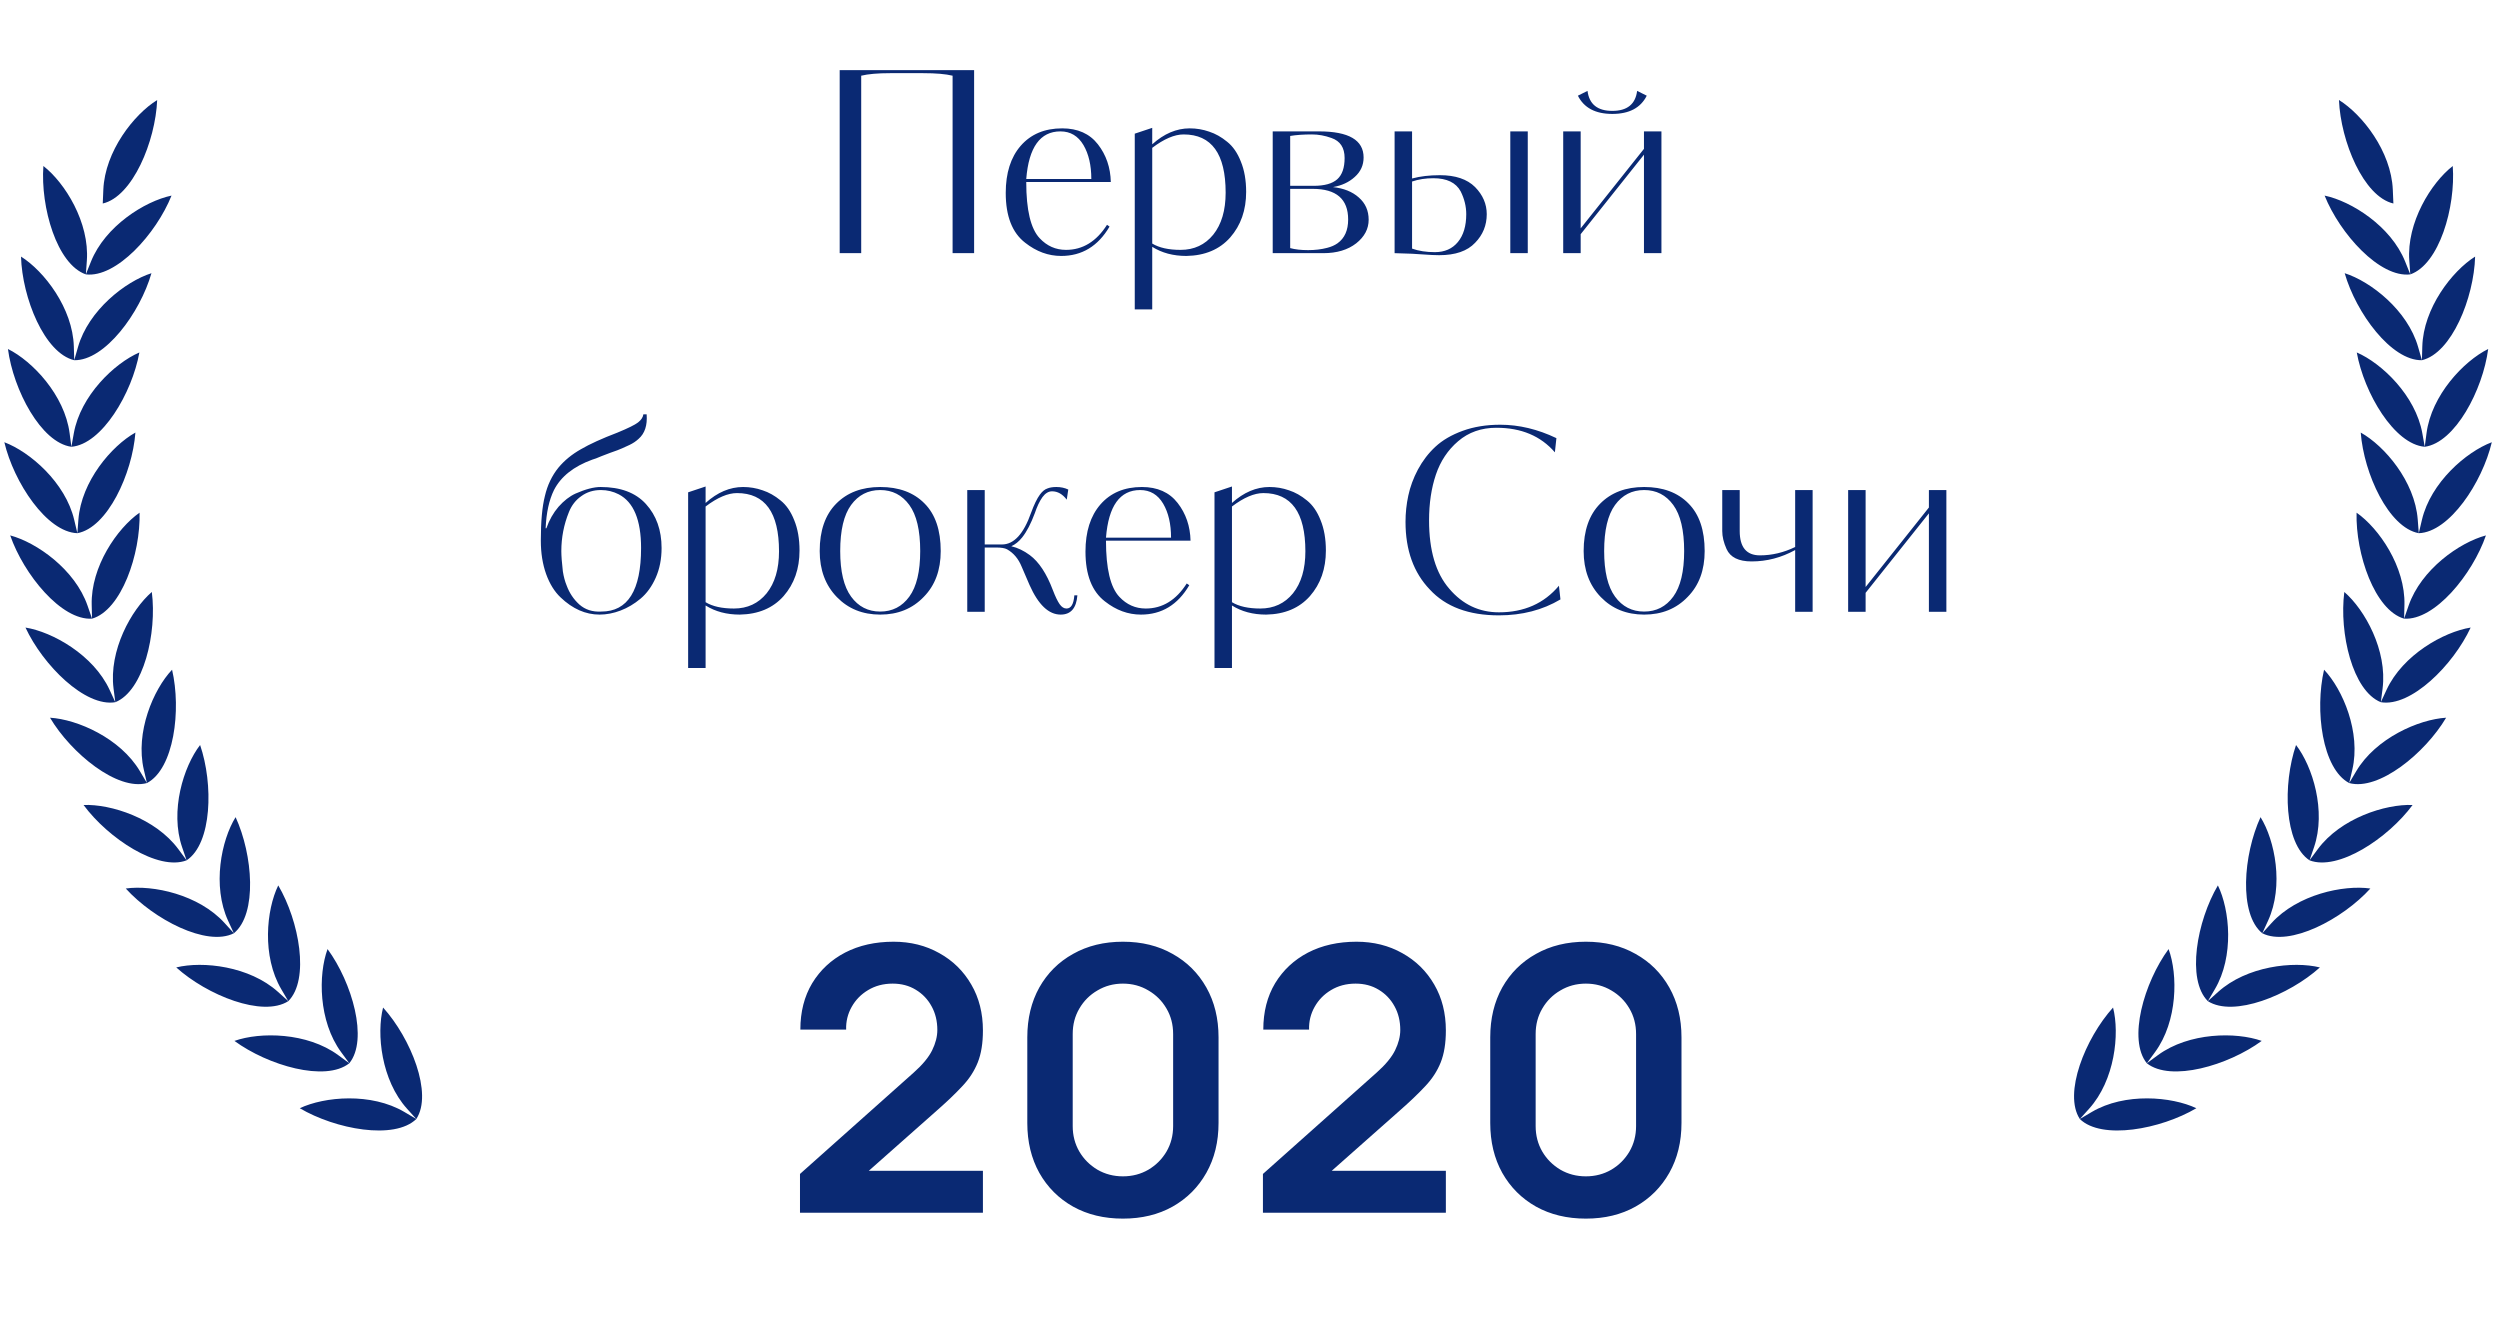 <svg width="237" height="126" viewBox="0 0 237 126" fill="none" xmlns="http://www.w3.org/2000/svg">
<path d="M92.346 6.648V24H90.306V7.176C89.65 7.016 88.722 6.936 87.522 6.936H84.378C83.21 6.936 82.298 7.016 81.642 7.176V24H79.602V6.648H92.346ZM100.697 12.168C102.169 12.168 103.297 12.672 104.081 13.68C104.865 14.688 105.273 15.88 105.305 17.256H97.288C97.288 19.912 97.713 21.688 98.561 22.584C99.249 23.32 100.081 23.688 101.057 23.688C102.641 23.688 103.937 22.896 104.945 21.312L105.185 21.48C104.097 23.336 102.569 24.264 100.601 24.264C99.385 24.264 98.249 23.848 97.192 23.016C95.96 22.072 95.344 20.496 95.344 18.288C95.344 16.4 95.817 14.912 96.76 13.824C97.721 12.72 99.032 12.168 100.697 12.168ZM97.288 16.968H103.457C103.457 15.672 103.209 14.6 102.713 13.752C102.201 12.888 101.473 12.456 100.529 12.456C98.609 12.456 97.528 13.96 97.288 16.968ZM107.575 29.328V12.672L109.231 12.12V13.68C110.351 12.672 111.535 12.168 112.783 12.168C113.423 12.168 114.039 12.272 114.631 12.48C115.223 12.672 115.791 12.992 116.335 13.44C116.879 13.872 117.311 14.496 117.631 15.312C117.967 16.128 118.135 17.088 118.135 18.192C118.135 19.92 117.631 21.36 116.623 22.512C115.615 23.648 114.231 24.232 112.471 24.264C111.223 24.264 110.143 23.976 109.231 23.4V28.008V28.224V29.328H107.575ZM116.191 18.264C116.191 14.584 114.863 12.744 112.207 12.744C111.343 12.744 110.351 13.168 109.231 14.016V23.088C109.887 23.488 110.783 23.688 111.919 23.688C113.199 23.688 114.231 23.208 115.015 22.248C115.799 21.272 116.191 19.944 116.191 18.264ZM129.269 14.928C129.269 15.664 128.989 16.28 128.429 16.776C127.885 17.272 127.197 17.592 126.365 17.736C127.389 17.848 128.205 18.176 128.813 18.72C129.437 19.264 129.749 19.968 129.749 20.832C129.749 21.696 129.357 22.44 128.573 23.064C127.773 23.688 126.733 24 125.453 24H120.653V12.456H125.045C127.861 12.456 129.269 13.28 129.269 14.928ZM127.805 20.808C127.805 18.872 126.685 17.904 124.445 17.904H122.309V23.52C122.773 23.648 123.341 23.712 124.013 23.712C124.669 23.712 125.269 23.64 125.813 23.496C126.197 23.4 126.525 23.256 126.797 23.064C127.469 22.584 127.805 21.832 127.805 20.808ZM127.469 14.976C127.469 14 127.053 13.368 126.221 13.08C125.597 12.856 124.981 12.744 124.373 12.744C123.573 12.744 122.885 12.792 122.309 12.888V17.616H124.541C125.565 17.616 126.309 17.408 126.773 16.992C127.237 16.576 127.469 15.904 127.469 14.976ZM144.832 12.456V24H143.176V12.456H144.832ZM132.208 12.456H133.864V16.92C134.632 16.712 135.512 16.608 136.504 16.608C137.976 16.608 139.088 16.984 139.84 17.736C140.576 18.488 140.944 19.344 140.944 20.304C140.944 21.36 140.576 22.264 139.84 23.016C139.104 23.8 137.968 24.192 136.432 24.192C136.048 24.192 135.536 24.168 134.896 24.12C134.4 24.072 133.504 24.032 132.208 24V12.456ZM139 20.304C139 19.568 138.824 18.848 138.472 18.144C138.024 17.312 137.16 16.896 135.88 16.896C135.144 16.896 134.472 17 133.864 17.208V23.568C134.488 23.792 135.208 23.904 136.024 23.904C136.952 23.904 137.68 23.584 138.208 22.944C138.736 22.304 139 21.424 139 20.304ZM157.504 12.456V24H155.848V14.664L149.848 22.2V24H148.192V12.456H149.848V21.648L155.848 14.112V12.456H157.504ZM149.584 9.072L150.496 8.616C150.656 9.88 151.44 10.512 152.848 10.512C154.256 10.512 155.04 9.88 155.2 8.616L156.112 9.072C155.536 10.224 154.448 10.8 152.848 10.8C151.248 10.8 150.16 10.224 149.584 9.072ZM62.718 51.952C62.718 52.992 62.534 53.928 62.166 54.76C61.798 55.592 61.318 56.256 60.726 56.752C60.134 57.248 59.502 57.624 58.83 57.88C58.158 58.136 57.494 58.264 56.838 58.264C55.51 58.264 54.278 57.72 53.142 56.632C52.566 56.088 52.11 55.352 51.774 54.424C51.438 53.48 51.27 52.424 51.27 51.256C51.27 49.448 51.398 48.04 51.654 47.032C51.894 45.992 52.326 45.088 52.95 44.32C53.51 43.648 54.214 43.072 55.062 42.592C55.91 42.096 57.07 41.568 58.542 41.008C59.55 40.592 60.198 40.272 60.486 40.048C60.79 39.808 60.958 39.552 60.99 39.28H61.302C61.382 40.32 61.126 41.096 60.534 41.608C60.294 41.832 60.006 42.024 59.67 42.184C59.126 42.44 58.742 42.608 58.518 42.688C58.31 42.768 58.086 42.848 57.846 42.928C57.734 42.976 57.462 43.08 57.03 43.24C56.886 43.304 56.71 43.376 56.502 43.456C56.31 43.52 56.19 43.56 56.142 43.576C54.382 44.216 53.174 45.176 52.518 46.456C52.054 47.4 51.79 48.608 51.726 50.08H51.798C52.07 49.296 52.454 48.616 52.95 48.04C53.462 47.464 53.998 47.048 54.558 46.792C55.502 46.376 56.294 46.168 56.934 46.168C58.822 46.168 60.254 46.704 61.23 47.776C62.222 48.864 62.718 50.256 62.718 51.952ZM60.774 51.952C60.774 49.296 60.07 47.6 58.662 46.864C58.134 46.592 57.566 46.456 56.958 46.456C56.254 46.456 55.638 46.648 55.11 47.032C54.582 47.4 54.19 47.904 53.934 48.544C53.454 49.728 53.214 50.96 53.214 52.24C53.214 52.688 53.262 53.328 53.358 54.16C53.438 54.672 53.558 55.12 53.718 55.504C53.974 56.208 54.374 56.808 54.918 57.304C55.478 57.8 56.174 58.024 57.006 57.976C59.518 57.976 60.774 55.968 60.774 51.952ZM65.235 63.328V46.672L66.891 46.12V47.68C68.011 46.672 69.195 46.168 70.443 46.168C71.083 46.168 71.699 46.272 72.291 46.48C72.883 46.672 73.451 46.992 73.995 47.44C74.539 47.872 74.971 48.496 75.291 49.312C75.627 50.128 75.795 51.088 75.795 52.192C75.795 53.92 75.291 55.36 74.283 56.512C73.275 57.648 71.891 58.232 70.131 58.264C68.883 58.264 67.803 57.976 66.891 57.4V62.008V62.224V63.328H65.235ZM73.851 52.264C73.851 48.584 72.523 46.744 69.867 46.744C69.003 46.744 68.011 47.168 66.891 48.016V57.088C67.547 57.488 68.443 57.688 69.579 57.688C70.859 57.688 71.891 57.208 72.675 56.248C73.459 55.272 73.851 53.944 73.851 52.264ZM89.18 52.24C89.18 54.048 88.644 55.496 87.572 56.584C86.5 57.704 85.124 58.264 83.444 58.264C81.78 58.264 80.412 57.712 79.34 56.608C78.252 55.488 77.708 54.032 77.708 52.24C77.708 50.304 78.228 48.808 79.268 47.752C80.308 46.696 81.7 46.168 83.444 46.168C85.22 46.168 86.62 46.688 87.644 47.728C88.668 48.752 89.18 50.256 89.18 52.24ZM87.236 52.24C87.236 50.272 86.892 48.816 86.204 47.872C85.516 46.928 84.596 46.456 83.444 46.456C82.292 46.456 81.372 46.928 80.684 47.872C79.996 48.816 79.652 50.272 79.652 52.24C79.652 54.176 79.996 55.616 80.684 56.56C81.372 57.504 82.292 57.976 83.444 57.976C84.596 57.976 85.516 57.504 86.204 56.56C86.892 55.616 87.236 54.176 87.236 52.24ZM93.352 46.456V51.616H94.984C96.12 51.616 97.04 50.616 97.744 48.616C98.032 47.832 98.312 47.256 98.584 46.888C98.808 46.584 99.04 46.392 99.28 46.312C99.504 46.216 99.792 46.168 100.144 46.168C100.56 46.168 100.936 46.248 101.272 46.408L101.128 47.368C100.728 46.84 100.264 46.576 99.736 46.576C99.4 46.576 99.096 46.76 98.824 47.128C98.552 47.512 98.312 48.016 98.104 48.64C97.736 49.632 97.336 50.4 96.904 50.944C96.6 51.328 96.256 51.608 95.872 51.784C96.48 51.928 97.064 52.208 97.624 52.624C98.488 53.264 99.216 54.368 99.808 55.936C100.048 56.56 100.264 57.008 100.456 57.28C100.648 57.552 100.864 57.688 101.104 57.688C101.536 57.688 101.784 57.272 101.848 56.44H102.136C102.04 57.656 101.512 58.264 100.552 58.264C99.416 58.264 98.432 57.328 97.6 55.456L96.856 53.728C96.552 52.976 96.088 52.424 95.464 52.072C95.256 51.96 94.912 51.904 94.432 51.904H93.352V58H91.696V46.456H93.352ZM108.255 46.168C109.727 46.168 110.855 46.672 111.639 47.68C112.423 48.688 112.831 49.88 112.863 51.256H104.847C104.847 53.912 105.271 55.688 106.119 56.584C106.807 57.32 107.639 57.688 108.615 57.688C110.199 57.688 111.495 56.896 112.503 55.312L112.743 55.48C111.655 57.336 110.127 58.264 108.159 58.264C106.943 58.264 105.807 57.848 104.751 57.016C103.519 56.072 102.903 54.496 102.903 52.288C102.903 50.4 103.375 48.912 104.319 47.824C105.279 46.72 106.591 46.168 108.255 46.168ZM104.847 50.968H111.015C111.015 49.672 110.767 48.6 110.271 47.752C109.759 46.888 109.031 46.456 108.087 46.456C106.167 46.456 105.087 47.96 104.847 50.968ZM115.134 63.328V46.672L116.79 46.12V47.68C117.91 46.672 119.094 46.168 120.342 46.168C120.982 46.168 121.598 46.272 122.19 46.48C122.782 46.672 123.35 46.992 123.894 47.44C124.438 47.872 124.87 48.496 125.19 49.312C125.526 50.128 125.694 51.088 125.694 52.192C125.694 53.92 125.19 55.36 124.182 56.512C123.174 57.648 121.79 58.232 120.03 58.264C118.782 58.264 117.702 57.976 116.79 57.4V62.008V62.224V63.328H115.134ZM123.75 52.264C123.75 48.584 122.422 46.744 119.766 46.744C118.902 46.744 117.91 47.168 116.79 48.016V57.088C117.446 57.488 118.342 57.688 119.478 57.688C120.758 57.688 121.79 57.208 122.574 56.248C123.358 55.272 123.75 53.944 123.75 52.264ZM147.787 55.528L147.931 56.824C146.235 57.832 144.291 58.336 142.099 58.336C139.235 58.336 137.051 57.52 135.547 55.888C134.011 54.288 133.243 52.152 133.243 49.48C133.243 48.632 133.331 47.8 133.507 46.984C133.683 46.152 133.987 45.328 134.419 44.512C134.867 43.68 135.419 42.96 136.075 42.352C136.747 41.728 137.611 41.224 138.667 40.84C139.723 40.456 140.907 40.264 142.219 40.264C143.995 40.264 145.771 40.688 147.547 41.536L147.403 42.88C146.059 41.328 144.211 40.552 141.859 40.552C140.435 40.552 139.227 40.976 138.235 41.824C137.259 42.656 136.555 43.712 136.123 44.992C135.691 46.272 135.475 47.72 135.475 49.336C135.475 52.184 136.115 54.344 137.395 55.816C138.659 57.304 140.227 58.048 142.099 58.048C144.483 58.048 146.379 57.208 147.787 55.528ZM161.602 52.24C161.602 54.048 161.066 55.496 159.994 56.584C158.922 57.704 157.546 58.264 155.866 58.264C154.202 58.264 152.834 57.712 151.762 56.608C150.674 55.488 150.13 54.032 150.13 52.24C150.13 50.304 150.65 48.808 151.69 47.752C152.73 46.696 154.122 46.168 155.866 46.168C157.642 46.168 159.042 46.688 160.066 47.728C161.09 48.752 161.602 50.256 161.602 52.24ZM159.658 52.24C159.658 50.272 159.314 48.816 158.626 47.872C157.938 46.928 157.018 46.456 155.866 46.456C154.714 46.456 153.794 46.928 153.106 47.872C152.418 48.816 152.074 50.272 152.074 52.24C152.074 54.176 152.418 55.616 153.106 56.56C153.794 57.504 154.714 57.976 155.866 57.976C157.018 57.976 157.938 57.504 158.626 56.56C159.314 55.616 159.658 54.176 159.658 52.24ZM170.181 51.856V46.456H171.837V58H170.181V52.144C168.869 52.864 167.493 53.224 166.053 53.224C164.821 53.224 164.029 52.832 163.677 52.048C163.405 51.44 163.269 50.872 163.269 50.344V46.456H164.925V50.344C164.925 51.88 165.565 52.648 166.845 52.648C167.981 52.648 169.093 52.384 170.181 51.856ZM184.516 46.456V58H182.86V48.664L176.86 56.2V58H175.204V46.456H176.86V55.648L182.86 48.112V46.456H184.516Z" fill="#0A2973"/>
<path d="M75.839 114.965V111.29L86.619 101.682C87.459 100.936 88.042 100.23 88.369 99.565C88.695 98.9 88.859 98.258 88.859 97.64C88.859 96.8 88.678 96.053 88.316 95.4C87.955 94.735 87.453 94.21 86.811 93.825C86.181 93.44 85.452 93.247 84.624 93.247C83.749 93.247 82.973 93.452 82.296 93.86C81.631 94.257 81.112 94.787 80.739 95.452C80.365 96.117 80.191 96.835 80.214 97.605H75.874C75.874 95.925 76.247 94.461 76.994 93.212C77.752 91.964 78.79 90.996 80.109 90.307C81.439 89.619 82.973 89.275 84.711 89.275C86.321 89.275 87.768 89.637 89.051 90.36C90.335 91.072 91.344 92.063 92.079 93.335C92.814 94.595 93.181 96.047 93.181 97.692C93.181 98.894 93.018 99.903 92.691 100.72C92.365 101.537 91.875 102.289 91.221 102.977C90.58 103.666 89.781 104.43 88.824 105.27L81.176 112.042L80.791 110.992H93.181V114.965H75.839ZM106.453 115.525C104.668 115.525 103.093 115.146 101.728 114.387C100.363 113.617 99.296 112.55 98.526 111.185C97.768 109.82 97.388 108.245 97.388 106.46V98.34C97.388 96.555 97.768 94.98 98.526 93.615C99.296 92.25 100.363 91.188 101.728 90.43C103.093 89.66 104.668 89.275 106.453 89.275C108.238 89.275 109.808 89.66 111.161 90.43C112.526 91.188 113.593 92.25 114.363 93.615C115.133 94.98 115.518 96.555 115.518 98.34V106.46C115.518 108.245 115.133 109.82 114.363 111.185C113.593 112.55 112.526 113.617 111.161 114.387C109.808 115.146 108.238 115.525 106.453 115.525ZM106.453 111.517C107.34 111.517 108.145 111.307 108.868 110.887C109.592 110.456 110.163 109.884 110.583 109.172C111.003 108.449 111.213 107.644 111.213 106.757V98.025C111.213 97.127 111.003 96.322 110.583 95.61C110.163 94.887 109.592 94.315 108.868 93.895C108.145 93.463 107.34 93.247 106.453 93.247C105.567 93.247 104.762 93.463 104.038 93.895C103.315 94.315 102.743 94.887 102.323 95.61C101.903 96.322 101.693 97.127 101.693 98.025V106.757C101.693 107.644 101.903 108.449 102.323 109.172C102.743 109.884 103.315 110.456 104.038 110.887C104.762 111.307 105.567 111.517 106.453 111.517ZM119.726 114.965V111.29L130.506 101.682C131.346 100.936 131.929 100.23 132.256 99.565C132.582 98.9 132.746 98.258 132.746 97.64C132.746 96.8 132.565 96.053 132.203 95.4C131.841 94.735 131.34 94.21 130.698 93.825C130.068 93.44 129.339 93.247 128.511 93.247C127.636 93.247 126.86 93.452 126.183 93.86C125.518 94.257 124.999 94.787 124.626 95.452C124.252 96.117 124.077 96.835 124.101 97.605H119.761C119.761 95.925 120.134 94.461 120.881 93.212C121.639 91.964 122.677 90.996 123.996 90.307C125.326 89.619 126.86 89.275 128.598 89.275C130.208 89.275 131.655 89.637 132.938 90.36C134.221 91.072 135.231 92.063 135.966 93.335C136.701 94.595 137.068 96.047 137.068 97.692C137.068 98.894 136.905 99.903 136.578 100.72C136.251 101.537 135.761 102.289 135.108 102.977C134.466 103.666 133.667 104.43 132.711 105.27L125.063 112.042L124.678 110.992H137.068V114.965H119.726ZM150.34 115.525C148.555 115.525 146.98 115.146 145.615 114.387C144.25 113.617 143.183 112.55 142.413 111.185C141.654 109.82 141.275 108.245 141.275 106.46V98.34C141.275 96.555 141.654 94.98 142.413 93.615C143.183 92.25 144.25 91.188 145.615 90.43C146.98 89.66 148.555 89.275 150.34 89.275C152.125 89.275 153.694 89.66 155.048 90.43C156.413 91.188 157.48 92.25 158.25 93.615C159.02 94.98 159.405 96.555 159.405 98.34V106.46C159.405 108.245 159.02 109.82 158.25 111.185C157.48 112.55 156.413 113.617 155.048 114.387C153.694 115.146 152.125 115.525 150.34 115.525ZM150.34 111.517C151.227 111.517 152.032 111.307 152.755 110.887C153.479 110.456 154.05 109.884 154.47 109.172C154.89 108.449 155.1 107.644 155.1 106.757V98.025C155.1 97.127 154.89 96.322 154.47 95.61C154.05 94.887 153.479 94.315 152.755 93.895C152.032 93.463 151.227 93.247 150.34 93.247C149.454 93.247 148.649 93.463 147.925 93.895C147.202 94.315 146.63 94.887 146.21 95.61C145.79 96.322 145.58 97.127 145.58 98.025V106.757C145.58 107.644 145.79 108.449 146.21 109.172C146.63 109.884 147.202 110.456 147.925 110.887C148.649 111.307 149.454 111.517 150.34 111.517Z" fill="#0A2973"/>
<path fill-rule="evenodd" clip-rule="evenodd" d="M39.465 106.083C41.052 103.671 38.951 98.433 36.317 95.515C35.677 98.012 36.146 102.402 38.588 105.109L39.465 106.083L38.334 105.415C35.189 103.559 30.762 103.953 28.419 105.059C31.811 107.059 37.39 108.096 39.465 106.083ZM33.113 100.798C30.845 102.595 25.399 101.006 22.224 98.678C24.667 97.811 29.113 97.865 32.057 100.022L33.113 100.798C34.938 98.561 33.377 93.139 31.052 89.973C30.162 92.392 30.184 96.805 32.339 99.742L33.113 100.798ZM27.33 94.909C29.374 92.866 28.369 87.32 26.378 83.937C25.246 86.253 24.82 90.647 26.667 93.78L27.33 94.909L26.357 94.033C23.649 91.59 19.228 91.092 16.708 91.712C19.63 94.346 24.89 96.469 27.33 94.909ZM22.171 88.473C19.585 89.781 14.566 87.142 11.923 84.231C14.494 83.868 18.842 84.804 21.29 87.502L22.171 88.473L21.624 87.287C20.105 83.982 20.973 79.656 22.335 77.466C23.974 81.031 24.411 86.645 22.171 88.473ZM17.69 81.559C14.984 82.602 10.255 79.475 7.92 76.313C10.514 76.21 14.748 77.576 16.911 80.505L17.69 81.559C20.105 79.963 20.24 74.336 18.97 70.626C17.393 72.67 16.09 76.887 17.267 80.323L17.69 81.559ZM13.93 74.233C11.133 74.997 6.743 71.416 4.741 68.039C7.333 68.195 11.408 69.978 13.263 73.108L13.93 74.233C16.497 72.888 17.201 67.304 16.312 63.489C14.535 65.362 12.81 69.426 13.633 72.96L13.93 74.233ZM10.932 66.569C8.069 67.052 4.066 63.049 2.415 59.492C4.979 59.906 8.853 62.087 10.383 65.385L10.932 66.569L10.765 65.276C10.306 61.675 12.436 57.809 14.393 56.119C14.89 60.004 13.621 65.488 10.932 66.569ZM8.725 58.649L8.693 57.344C8.6 53.721 11.11 50.083 13.231 48.601C13.332 52.513 11.512 57.842 8.725 58.649L8.298 57.413C7.11 53.981 3.475 51.426 0.967 50.756C2.248 54.459 5.827 58.841 8.725 58.649ZM7.334 50.547C4.429 50.45 1.312 45.736 0.411 41.923C2.842 42.838 6.2 45.744 7.034 49.278L7.334 50.547C10.188 50.024 12.539 44.907 12.837 41.007C10.577 42.269 7.709 45.633 7.433 49.249L7.334 50.547ZM6.768 42.355L6.998 41.071C7.638 37.505 10.834 34.442 13.213 33.413C12.521 37.263 9.662 42.121 6.768 42.355L6.598 41.059C6.127 37.462 3.081 34.237 0.754 33.085C1.262 36.966 3.889 41.967 6.768 42.355ZM7.037 34.148L7.396 32.895C8.395 29.409 11.887 26.686 14.358 25.899C13.28 29.659 9.943 34.203 7.037 34.148L6.999 32.844C6.896 29.22 4.189 25.705 1.992 24.324C2.104 28.237 4.211 33.475 7.037 34.148ZM16.261 18.542C14.807 22.172 11.024 26.359 8.139 26.012L8.624 24.799C9.973 21.435 13.722 19.076 16.261 18.542ZM4.113 15.738C6.161 17.33 8.496 21.094 8.233 24.712L8.139 26.012C5.393 25.06 3.829 19.641 4.113 15.738ZM14.901 9.482C14.737 13.406 12.567 18.642 9.741 19.292L9.796 17.985C9.948 14.346 12.694 10.847 14.901 9.482Z" fill="#0A2973"/>
<path fill-rule="evenodd" clip-rule="evenodd" d="M197.169 106.083C195.582 103.671 197.683 98.433 200.317 95.515C200.957 98.012 200.488 102.402 198.046 105.109L197.169 106.083L198.3 105.415C201.445 103.559 205.872 103.953 208.215 105.059C204.823 107.059 199.244 108.096 197.169 106.083ZM203.521 100.798C205.789 102.595 211.235 101.006 214.41 98.678C211.967 97.811 207.521 97.865 204.577 100.022L203.521 100.798C201.696 98.561 203.257 93.139 205.582 89.973C206.472 92.392 206.45 96.805 204.296 99.742L203.521 100.798ZM209.304 94.909C207.26 92.866 208.265 87.32 210.256 83.937C211.388 86.253 211.814 90.647 209.967 93.78L209.304 94.909L210.278 94.033C212.985 91.59 217.406 91.092 219.926 91.712C217.004 94.346 211.744 96.469 209.304 94.909ZM214.463 88.473C217.049 89.781 222.069 87.142 224.711 84.231C222.14 83.868 217.792 84.804 215.344 87.502L214.463 88.473L215.01 87.287C216.53 83.982 215.661 79.656 214.299 77.466C212.66 81.031 212.223 86.645 214.463 88.473ZM218.944 81.559C221.65 82.602 226.379 79.475 228.714 76.313C226.12 76.21 221.886 77.576 219.723 80.505L218.944 81.559C216.529 79.963 216.394 74.336 217.664 70.626C219.241 72.67 220.544 76.887 219.367 80.323L218.944 81.559ZM222.704 74.233C225.501 74.997 229.891 71.416 231.893 68.039C229.301 68.195 225.226 69.978 223.371 73.108L222.704 74.233C220.137 72.888 219.433 67.304 220.322 63.489C222.099 65.362 223.824 69.426 223.001 72.96L222.704 74.233ZM225.702 66.569C228.565 67.052 232.568 63.049 234.219 59.492C231.655 59.906 227.781 62.087 226.251 65.385L225.702 66.569L225.869 65.276C226.328 61.675 224.198 57.809 222.241 56.119C221.744 60.004 223.013 65.488 225.702 66.569ZM227.909 58.649L227.941 57.344C228.034 53.721 225.524 50.083 223.403 48.601C223.302 52.513 225.122 57.842 227.909 58.649L228.336 57.413C229.524 53.981 233.159 51.426 235.667 50.756C234.386 54.459 230.807 58.841 227.909 58.649ZM229.3 50.547C232.205 50.45 235.323 45.736 236.223 41.923C233.792 42.838 230.434 45.744 229.6 49.278L229.3 50.547C226.446 50.024 224.095 44.907 223.797 41.007C226.057 42.269 228.925 45.633 229.201 49.249L229.3 50.547ZM229.866 42.355L229.636 41.071C228.996 37.505 225.8 34.442 223.421 33.413C224.113 37.263 226.972 42.121 229.866 42.355L230.036 41.059C230.508 37.462 233.553 34.237 235.88 33.085C235.372 36.966 232.745 41.967 229.866 42.355ZM229.597 34.148L229.238 32.895C228.239 29.409 224.747 26.686 222.276 25.899C223.354 29.659 226.691 34.203 229.597 34.148L229.635 32.844C229.738 29.22 232.445 25.705 234.642 24.324C234.53 28.237 232.423 33.475 229.597 34.148ZM220.373 18.542C221.827 22.172 225.61 26.359 228.495 26.012L228.01 24.799C226.661 21.435 222.912 19.076 220.373 18.542ZM232.521 15.738C230.473 17.33 228.138 21.094 228.401 24.712L228.495 26.012C231.241 25.06 232.805 19.641 232.521 15.738ZM221.733 9.482C221.897 13.406 224.067 18.642 226.893 19.292L226.838 17.985C226.686 14.346 223.94 10.847 221.733 9.482Z" fill="#0A2973"/>
</svg>
